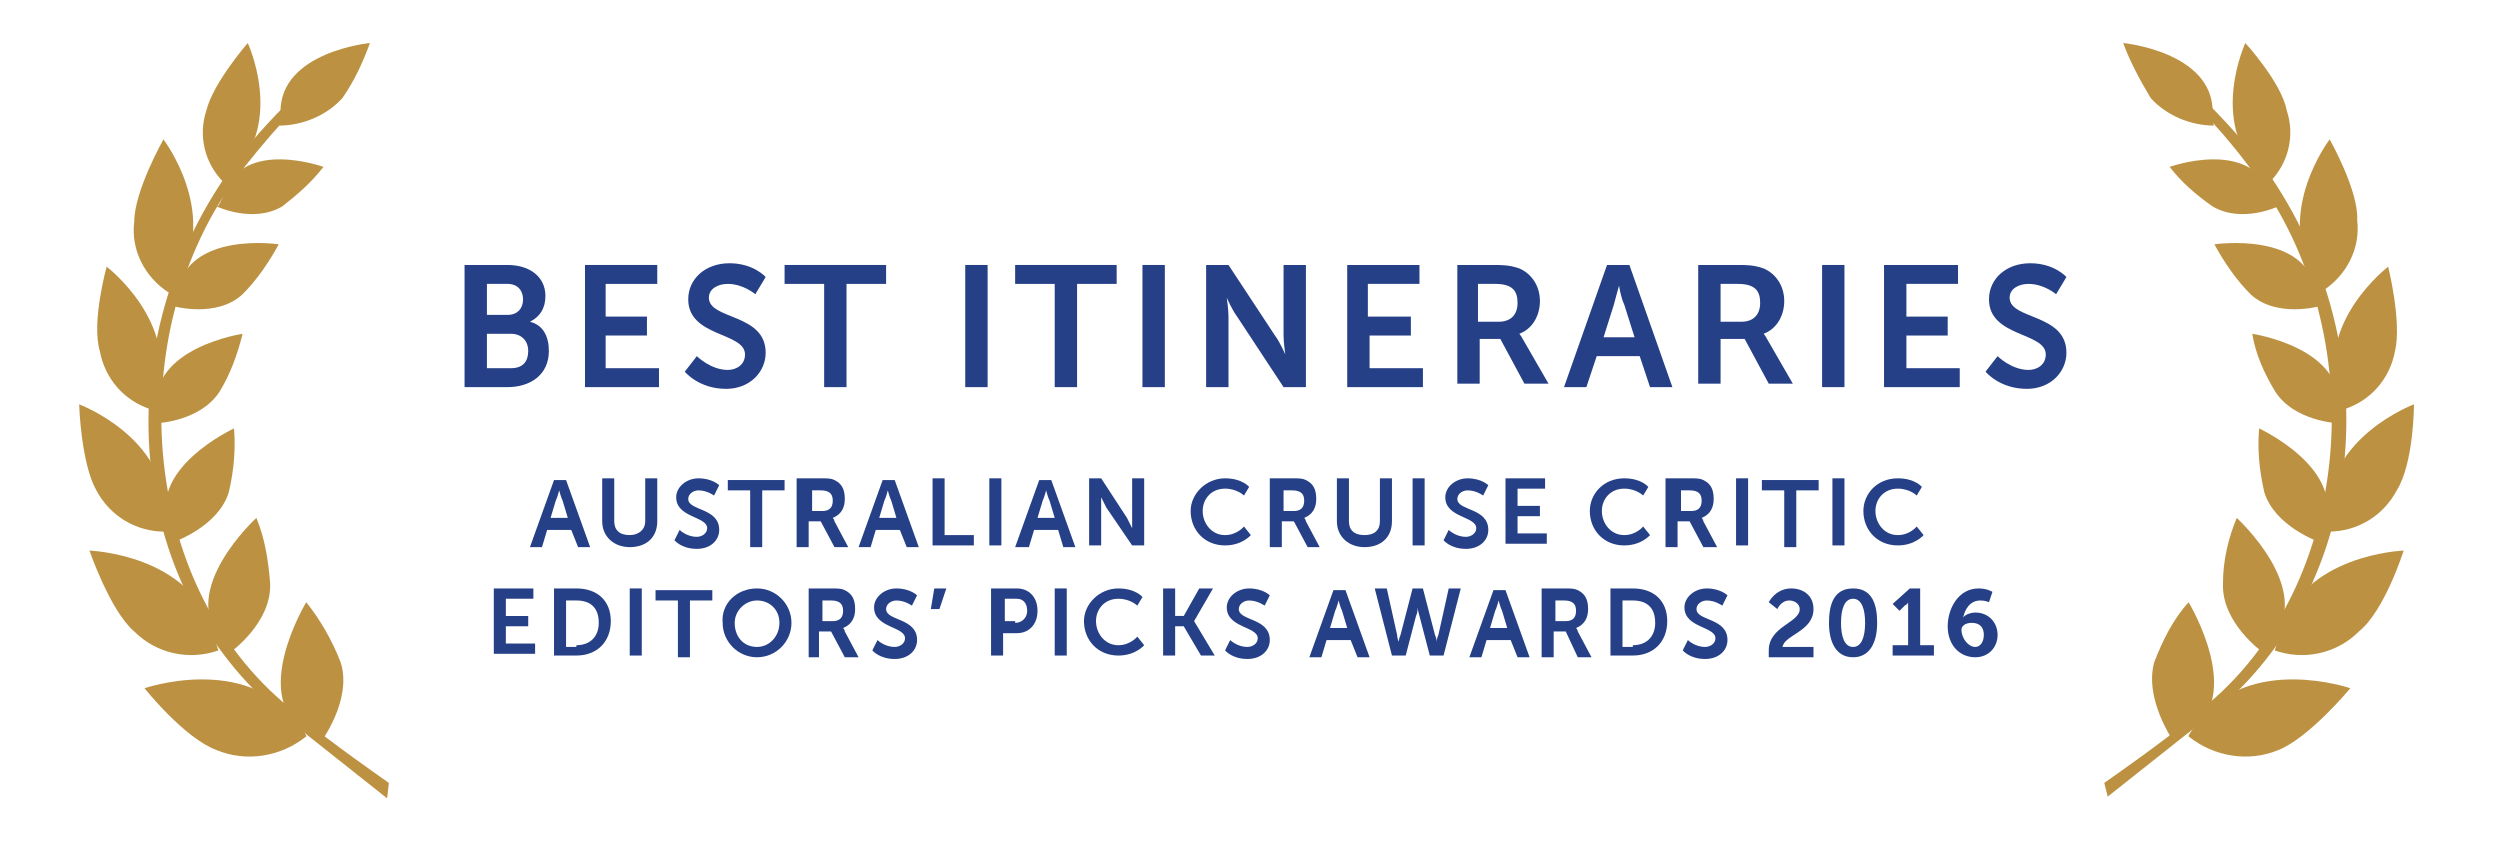 <?xml version="1.0" encoding="utf-8"?>
<!-- Generator: Adobe Illustrator 22.0.1, SVG Export Plug-In . SVG Version: 6.00 Build 0)  -->
<svg version="1.1" id="Layer_1" xmlns="http://www.w3.org/2000/svg" xmlns:xlink="http://www.w3.org/1999/xlink" x="0px" y="0px"
	 viewBox="0 0 145.3 49.5" style="enable-background:new 0 0 145.3 49.5;" xml:space="preserve">
<style type="text/css">
	.st0{fill:#BC9242;}
	.st1{enable-background:new    ;}
	.st2{fill:#254087;}
</style>
<title>Artboard 1</title>
<path class="st0" d="M22.6,45.5c0,0-3.6-2.5-5.1-3.8l-0.2-0.2c-9.1-6.9-10.4-21.6-3.7-31c0.9-1.2,1.9-2.4,2.9-3.5c0-0.2,0-0.5,0-0.8
	C15.2,7.5,14,8.9,13,10.4c-7.2,10.7-5.3,24.8,4.2,31.8l5.3,4.2L22.6,45.5z"/>
<path class="st0" d="M17.8,35c0,0-3.4,5.6,0.1,7.6c0.8,0.5,0.7,0.6,0.7,0.6s1.9-2.5,1.2-4.7C19.3,37.2,18.6,36,17.8,35z"/>
<path class="st0" d="M8.4,40c0,0,5.8-2,8.8,1.9c0.7,0.9,0.6,0.9,0.6,0.9c-1.5,1.2-3.5,1.5-5.2,0.8C10.7,42.9,8.4,40,8.4,40z"/>
<path class="st0" d="M14.9,30.1c0,0-4.6,4.2-2,7.1c0.6,0.7,0.5,0.7,0.5,0.7s2.4-1.7,2.3-4C15.6,32.6,15.4,31.3,14.9,30.1z"/>
<path class="st0" d="M5.2,32c0,0,5.9,0.2,7.2,4.8c0.3,1.1,0.3,1,0.3,1C11,38.4,9.1,38,7.8,36.7C6.4,35.5,5.2,32,5.2,32z"/>
<path class="st0" d="M13.6,24.9c0,0-5.2,2.4-3.7,5.8c0.4,0.8,0.2,0.8,0.2,0.8s2.6-0.9,3.2-2.9C13.6,27.3,13.7,26.1,13.6,24.9z"/>
<path class="st0" d="M4.6,23.5c0,0,5.1,1.9,5,6.4c0,1.1,0,1,0,1c-1.7,0-3.2-0.9-4-2.4C4.7,26.9,4.6,23.5,4.6,23.5z"/>
<path class="st0" d="M14.1,19.4c0,0-5.4,0.8-5,4.4c0.1,0.9,0,0.8,0,0.8s2.6-0.1,3.7-1.9C13.4,21.7,13.8,20.6,14.1,19.4z"/>
<path class="st0" d="M6.2,15.5c0,0,4.2,3.2,2.9,7.4c-0.3,1-0.3,0.9-0.3,0.9c-1.6-0.5-2.7-1.8-3-3.4C5.3,18.7,6.2,15.5,6.2,15.5z"/>
<path class="st0" d="M16.2,14.2c0,0-5.3-0.8-5.9,2.8c-0.1,0.9-0.2,0.8-0.2,0.8s2.5,0.7,4-0.7C14.9,16.3,15.6,15.3,16.2,14.2z"/>
<path class="st0" d="M9.5,8.1c0,0,3.2,4.2,0.9,8C9.8,17,9.8,17,9.8,17c-1.4-0.9-2.2-2.5-2-4.1C7.8,11.1,9.5,8.1,9.5,8.1z"/>
<path class="st0" d="M18.8,9.7c0,0-4.7-1.7-5.8,1.6c-0.3,0.8-0.4,0.7-0.4,0.7s2.1,1,3.8,0C17.3,11.3,18.1,10.6,18.8,9.7z"/>
<path class="st0" d="M14.4,2.5c0,0,2.1,4.5-0.8,7.5L13,10.6c-1.1-1.1-1.5-2.7-1-4.2C12.4,4.8,14.4,2.5,14.4,2.5z"/>
<path class="st0" d="M21.5,2.5c0,0-5.2,0.5-5.2,4c0,0.9-0.1,0.8-0.1,0.8c1.4,0,2.8-0.6,3.7-1.6C20.6,4.7,21.1,3.6,21.5,2.5z"/>
<path class="st0" d="M122.3,45.5c0,0,3.6-2.5,5.1-3.8l0.2-0.2c9.1-6.9,10.4-21.5,3.7-31c-0.9-1.3-1.9-2.5-2.9-3.6c0-0.2,0-0.5,0-0.8
	c1.3,1.3,2.5,2.7,3.6,4.2c7.2,10.7,5.3,24.8-4.2,31.8l-5.3,4.2L122.3,45.5z"/>
<path class="st0" d="M127.2,35c0,0,3.4,5.6-0.1,7.6c-0.8,0.5-0.7,0.6-0.7,0.6s-1.8-2.5-1.2-4.7C125.7,37.2,126.3,36,127.2,35z"/>
<path class="st0" d="M136.6,40c0,0-5.8-2-8.8,1.9c-0.7,0.9-0.6,0.9-0.6,0.9c1.5,1.2,3.5,1.5,5.2,0.8C134.2,42.9,136.6,40,136.6,40z"
	/>
<path class="st0" d="M130,30.1c0,0,4.6,4.2,2,7.1c-0.6,0.7-0.5,0.7-0.5,0.7s-2.4-1.7-2.3-4C129.2,32.6,129.5,31.3,130,30.1z"/>
<path class="st0" d="M139.7,32c0,0-5.9,0.2-7.2,4.8c-0.3,1.1-0.3,1-0.3,1c1.7,0.6,3.6,0.2,4.9-1.1C138.6,35.5,139.7,32,139.7,32z"/>
<path class="st0" d="M131.3,24.9c0,0,5.2,2.4,3.7,5.8c-0.4,0.8-0.2,0.8-0.2,0.8s-2.6-0.9-3.2-2.9C131.3,27.3,131.2,26.1,131.3,24.9z
	"/>
<path class="st0" d="M140.3,23.5c0,0-5.1,1.9-5,6.4c0,1.1,0,1,0,1c1.7,0,3.2-0.9,4-2.4C140.3,26.9,140.3,23.5,140.3,23.5z"/>
<path class="st0" d="M130.9,19.4c0,0,5.4,0.8,5,4.4c-0.1,0.9,0,0.8,0,0.8s-2.6-0.1-3.7-1.9C131.6,21.7,131.1,20.6,130.9,19.4z"/>
<path class="st0" d="M138.8,15.5c0,0-4.2,3.2-2.9,7.4c0.3,1,0.3,0.9,0.3,0.9c1.6-0.5,2.7-1.8,3-3.4
	C139.6,18.7,138.8,15.5,138.8,15.5z"/>
<path class="st0" d="M128.7,14.2c0,0,5.4-0.8,5.9,2.8c0.1,0.9,0.2,0.8,0.2,0.8s-2.5,0.7-4-0.7C130,16.3,129.3,15.3,128.7,14.2z"/>
<path class="st0" d="M135.4,8.1c0,0-3.2,4.2-0.9,8l0.5,0.8c1.4-0.9,2.2-2.5,2-4.1C137.1,11.1,135.4,8.1,135.4,8.1z"/>
<path class="st0" d="M126.1,9.7c0,0,4.7-1.7,5.9,1.6c0.3,0.8,0.4,0.7,0.4,0.7s-2.1,1-3.8,0C127.6,11.3,126.8,10.6,126.1,9.7z"/>
<path class="st0" d="M130.5,2.5c0,0-2.1,4.5,0.8,7.5c0.7,0.7,0.6,0.6,0.6,0.6c1.1-1.1,1.5-2.7,1-4.2C132.6,4.8,130.5,2.5,130.5,2.5z
	"/>
<path class="st0" d="M123.4,2.5c0,0,5.2,0.5,5.2,4c0,0.9,0.1,0.8,0.1,0.8c-1.4,0-2.8-0.6-3.7-1.6C124.4,4.7,123.8,3.6,123.4,2.5z"/>
<g class="st1">
	<path class="st2" d="M27,15.4h2.5c1.3,0,2.2,0.7,2.2,1.8c0,0.7-0.3,1.2-0.9,1.5v0c0.8,0.2,1.1,0.9,1.1,1.7c0,1.4-1.1,2.1-2.4,2.1
		H27V15.4z M29.5,18.3c0.6,0,0.9-0.4,0.9-0.9s-0.3-0.9-0.9-0.9h-1.2v1.8H29.5z M29.7,21.4c0.7,0,1-0.4,1-1c0-0.6-0.4-1-1-1h-1.4v2
		H29.7z"/>
	<path class="st2" d="M34,15.4h4.2v1.1h-3v1.9h2.4v1.1h-2.4v1.9h3.1v1.1H34V15.4z"/>
	<path class="st2" d="M40.5,20.7c0,0,0.8,0.8,1.8,0.8c0.5,0,1-0.3,1-0.9c0-1.3-3.3-1-3.3-3.2c0-1.2,1-2.1,2.4-2.1
		c1.4,0,2.1,0.8,2.1,0.8l-0.6,1c0,0-0.7-0.6-1.6-0.6c-0.6,0-1.1,0.3-1.1,0.8c0,1.3,3.3,0.9,3.3,3.2c0,1.1-0.9,2.1-2.3,2.1
		c-1.6,0-2.4-1-2.4-1L40.5,20.7z"/>
	<path class="st2" d="M47.9,16.5h-2.3v-1.1h5.9v1.1h-2.3v6h-1.3V16.5z"/>
	<path class="st2" d="M56.1,15.4h1.3v7.1h-1.3V15.4z"/>
	<path class="st2" d="M61.3,16.5h-2.3v-1.1h5.9v1.1h-2.3v6h-1.3V16.5z"/>
	<path class="st2" d="M66.4,15.4h1.3v7.1h-1.3V15.4z"/>
	<path class="st2" d="M70.1,15.4h1.3l2.7,4.1c0.3,0.4,0.6,1.1,0.6,1.1h0c0,0-0.1-0.7-0.1-1.1v-4.1h1.3v7.1h-1.3l-2.7-4.1
		c-0.3-0.4-0.6-1.1-0.6-1.1h0c0,0,0.1,0.7,0.1,1.1v4.1h-1.3V15.4z"/>
	<path class="st2" d="M78.3,15.4h4.2v1.1h-3v1.9H82v1.1h-2.4v1.9h3.1v1.1h-4.4V15.4z"/>
	<path class="st2" d="M84.6,15.4h2.3c0.8,0,1.1,0.1,1.4,0.2c0.7,0.3,1.2,1,1.2,1.9c0,0.8-0.4,1.6-1.2,1.9v0c0,0,0.1,0.1,0.2,0.3
		l1.5,2.6h-1.4l-1.4-2.6h-1.2v2.6h-1.3V15.4z M87.1,18.7c0.7,0,1.1-0.4,1.1-1.1c0-0.7-0.3-1.1-1.3-1.1h-1v2.2H87.1z"/>
	<path class="st2" d="M95.3,20.7h-2.5l-0.6,1.8h-1.3l2.5-7.1h1.3l2.5,7.1h-1.3L95.3,20.7z M94.1,16.6c0,0-0.2,0.7-0.3,1.1l-0.6,1.9
		H95l-0.6-1.9C94.2,17.3,94.1,16.6,94.1,16.6L94.1,16.6z"/>
	<path class="st2" d="M98.8,15.4h2.3c0.8,0,1.1,0.1,1.4,0.2c0.7,0.3,1.2,1,1.2,1.9c0,0.8-0.4,1.6-1.2,1.9v0c0,0,0.1,0.1,0.2,0.3
		l1.5,2.6h-1.4l-1.4-2.6H100v2.6h-1.3V15.4z M101.2,18.7c0.7,0,1.1-0.4,1.1-1.1c0-0.7-0.3-1.1-1.3-1.1h-1v2.2H101.2z"/>
	<path class="st2" d="M105.9,15.4h1.3v7.1h-1.3V15.4z"/>
	<path class="st2" d="M109.6,15.4h4.2v1.1h-3v1.9h2.4v1.1h-2.4v1.9h3.1v1.1h-4.4V15.4z"/>
	<path class="st2" d="M116.1,20.7c0,0,0.8,0.8,1.8,0.8c0.5,0,1-0.3,1-0.9c0-1.3-3.3-1-3.3-3.2c0-1.2,1-2.1,2.4-2.1
		c1.4,0,2.1,0.8,2.1,0.8l-0.6,1c0,0-0.7-0.6-1.6-0.6c-0.6,0-1.1,0.3-1.1,0.8c0,1.3,3.3,0.9,3.3,3.2c0,1.1-0.9,2.1-2.3,2.1
		c-1.6,0-2.4-1-2.4-1L116.1,20.7z"/>
</g>
<g class="st1">
	<path class="st2" d="M33.2,30.8h-1.4l-0.3,1h-0.7l1.4-3.9h0.7l1.4,3.9h-0.7L33.2,30.8z M32.5,28.5c0,0-0.1,0.4-0.2,0.6l-0.3,1h1
		l-0.3-1C32.6,28.9,32.5,28.5,32.5,28.5L32.5,28.5z"/>
</g>
<g class="st1">
	<path class="st2" d="M35,27.8h0.7v2.5c0,0.5,0.3,0.8,0.9,0.8c0.5,0,0.9-0.3,0.9-0.8v-2.5h0.7v2.5c0,0.9-0.6,1.5-1.6,1.5
		c-0.9,0-1.6-0.6-1.6-1.5V27.8z"/>
	<path class="st2" d="M39.5,30.8c0,0,0.4,0.4,1,0.4c0.3,0,0.6-0.2,0.6-0.5c0-0.7-1.8-0.6-1.8-1.8c0-0.6,0.6-1.1,1.3-1.1
		c0.8,0,1.2,0.4,1.2,0.4l-0.3,0.6c0,0-0.4-0.3-0.9-0.3c-0.3,0-0.6,0.2-0.6,0.5c0,0.7,1.8,0.5,1.8,1.8c0,0.6-0.5,1.1-1.3,1.1
		c-0.9,0-1.3-0.5-1.3-0.5L39.5,30.8z"/>
	<path class="st2" d="M43.6,28.5h-1.3v-0.6h3.3v0.6h-1.3v3.3h-0.7V28.5z"/>
	<path class="st2" d="M46.4,27.8h1.3c0.4,0,0.6,0,0.8,0.1c0.4,0.2,0.6,0.5,0.6,1.1c0,0.5-0.2,0.9-0.7,1.1v0c0,0,0.1,0.1,0.1,0.2
		l0.8,1.5h-0.8l-0.8-1.5h-0.7v1.5h-0.7V27.8z M47.8,29.7c0.4,0,0.6-0.2,0.6-0.6c0-0.4-0.2-0.6-0.7-0.6h-0.5v1.2H47.8z"/>
	<path class="st2" d="M52.3,30.8h-1.4l-0.3,1h-0.7l1.4-3.9H52l1.4,3.9h-0.7L52.3,30.8z M51.6,28.5c0,0-0.1,0.4-0.2,0.6l-0.3,1h1
		l-0.3-1C51.7,28.9,51.6,28.5,51.6,28.5L51.6,28.5z"/>
	<path class="st2" d="M54.2,27.8h0.7v3.3h1.7v0.6h-2.4V27.8z"/>
	<path class="st2" d="M57.5,27.8h0.7v3.9h-0.7V27.8z"/>
	<path class="st2" d="M61.5,30.8h-1.4l-0.3,1H59l1.4-3.9h0.7l1.4,3.9h-0.7L61.5,30.8z M60.8,28.5c0,0-0.1,0.4-0.2,0.6l-0.3,1h1
		l-0.3-1C60.9,28.9,60.8,28.5,60.8,28.5L60.8,28.5z"/>
	<path class="st2" d="M63.3,27.8h0.7l1.5,2.3c0.1,0.2,0.3,0.6,0.3,0.6h0c0,0,0-0.4,0-0.6v-2.3h0.7v3.9h-0.7l-1.5-2.2
		c-0.1-0.2-0.3-0.6-0.3-0.6h0c0,0,0,0.4,0,0.6v2.2h-0.7V27.8z"/>
	<path class="st2" d="M71.2,27.8c1,0,1.4,0.5,1.4,0.5l-0.3,0.5c0,0-0.4-0.4-1.1-0.4c-0.8,0-1.3,0.6-1.3,1.3c0,0.7,0.5,1.4,1.3,1.4
		c0.7,0,1.1-0.5,1.1-0.5l0.4,0.5c0,0-0.5,0.6-1.5,0.6c-1.2,0-2-0.9-2-2C69.2,28.7,70.1,27.8,71.2,27.8z"/>
</g>
<g class="st1">
	<path class="st2" d="M73.8,27.8h1.3c0.4,0,0.6,0,0.8,0.1c0.4,0.2,0.6,0.5,0.6,1.1c0,0.5-0.2,0.9-0.7,1.1v0c0,0,0.1,0.1,0.1,0.2
		l0.8,1.5H76l-0.8-1.5h-0.7v1.5h-0.7V27.8z M75.2,29.7c0.4,0,0.6-0.2,0.6-0.6c0-0.4-0.2-0.6-0.7-0.6h-0.5v1.2H75.2z"/>
</g>
<g class="st1">
	<path class="st2" d="M77.7,27.8h0.7v2.5c0,0.5,0.3,0.8,0.9,0.8s0.9-0.3,0.9-0.8v-2.5h0.7v2.5c0,0.9-0.6,1.5-1.6,1.5
		c-0.9,0-1.6-0.6-1.6-1.5V27.8z"/>
	<path class="st2" d="M82.1,27.8h0.7v3.9h-0.7V27.8z"/>
	<path class="st2" d="M84.2,30.8c0,0,0.4,0.4,1,0.4c0.3,0,0.6-0.2,0.6-0.5c0-0.7-1.8-0.6-1.8-1.8c0-0.6,0.6-1.1,1.3-1.1
		c0.8,0,1.2,0.4,1.2,0.4l-0.3,0.6c0,0-0.4-0.3-0.9-0.3c-0.3,0-0.6,0.2-0.6,0.5c0,0.7,1.8,0.5,1.8,1.8c0,0.6-0.5,1.1-1.3,1.1
		c-0.9,0-1.3-0.5-1.3-0.5L84.2,30.8z"/>
	<path class="st2" d="M87.5,27.8h2.3v0.6h-1.6v1h1.3v0.6h-1.3v1h1.7v0.6h-2.4V27.8z"/>
	<path class="st2" d="M94.4,27.8c1,0,1.4,0.5,1.4,0.5l-0.3,0.5c0,0-0.4-0.4-1.1-0.4c-0.8,0-1.3,0.6-1.3,1.3c0,0.7,0.5,1.4,1.3,1.4
		c0.7,0,1.1-0.5,1.1-0.5l0.4,0.5c0,0-0.5,0.6-1.5,0.6c-1.2,0-2-0.9-2-2C92.4,28.7,93.2,27.8,94.4,27.8z"/>
	<path class="st2" d="M96.9,27.8h1.3c0.4,0,0.6,0,0.8,0.1c0.4,0.2,0.6,0.5,0.6,1.1c0,0.5-0.2,0.9-0.7,1.1v0c0,0,0.1,0.1,0.1,0.2
		l0.8,1.5h-0.8l-0.8-1.5h-0.7v1.5h-0.7V27.8z M98.3,29.7c0.4,0,0.6-0.2,0.6-0.6c0-0.4-0.2-0.6-0.7-0.6h-0.5v1.2H98.3z"/>
	<path class="st2" d="M100.9,27.8h0.7v3.9h-0.7V27.8z"/>
	<path class="st2" d="M103.7,28.5h-1.3v-0.6h3.3v0.6h-1.3v3.3h-0.7V28.5z"/>
	<path class="st2" d="M106.5,27.8h0.7v3.9h-0.7V27.8z"/>
	<path class="st2" d="M110.3,27.8c1,0,1.4,0.5,1.4,0.5l-0.3,0.5c0,0-0.4-0.4-1.1-0.4c-0.8,0-1.3,0.6-1.3,1.3c0,0.7,0.5,1.4,1.3,1.4
		c0.7,0,1.1-0.5,1.1-0.5l0.4,0.5c0,0-0.5,0.6-1.5,0.6c-1.2,0-2-0.9-2-2C108.3,28.7,109.1,27.8,110.3,27.8z"/>
</g>
<g class="st1">
	<path class="st2" d="M28.7,34.2H31v0.6h-1.6v1h1.3v0.6h-1.3v1h1.7v0.6h-2.4V34.2z"/>
	<path class="st2" d="M32.2,34.2h1.3c1.2,0,2,0.7,2,1.9s-0.8,2-2,2h-1.3V34.2z M33.5,37.5c0.8,0,1.3-0.5,1.3-1.3
		c0-0.9-0.5-1.3-1.3-1.3h-0.6v2.7H33.5z"/>
	<path class="st2" d="M36.6,34.2h0.7v3.9h-0.7V34.2z"/>
</g>
<g class="st1">
	<path class="st2" d="M39.4,34.9h-1.3v-0.6h3.3v0.6h-1.3v3.3h-0.7V34.9z"/>
</g>
<g class="st1">
	<path class="st2" d="M44,34.2c1.1,0,2,0.9,2,2c0,1.1-0.9,2-2,2s-2-0.9-2-2C41.9,35.1,42.8,34.2,44,34.2z M44,37.6
		c0.7,0,1.3-0.6,1.3-1.4c0-0.8-0.6-1.3-1.3-1.3s-1.3,0.6-1.3,1.3C42.7,37,43.2,37.6,44,37.6z"/>
	<path class="st2" d="M47,34.2h1.3c0.4,0,0.6,0,0.8,0.1c0.4,0.2,0.6,0.5,0.6,1.1c0,0.5-0.2,0.9-0.7,1.1v0c0,0,0.1,0.1,0.1,0.2
		l0.8,1.5h-0.8l-0.8-1.5h-0.7v1.5H47V34.2z M48.4,36.1c0.4,0,0.6-0.2,0.6-0.6c0-0.4-0.2-0.6-0.7-0.6h-0.5v1.2H48.4z"/>
	<path class="st2" d="M51,37.2c0,0,0.4,0.4,1,0.4c0.3,0,0.6-0.2,0.6-0.5c0-0.7-1.8-0.6-1.8-1.8c0-0.6,0.6-1.1,1.3-1.1
		c0.8,0,1.2,0.4,1.2,0.4l-0.3,0.6c0,0-0.4-0.3-0.9-0.3c-0.3,0-0.6,0.2-0.6,0.5c0,0.7,1.8,0.5,1.8,1.8c0,0.6-0.5,1.1-1.3,1.1
		c-0.9,0-1.3-0.5-1.3-0.5L51,37.2z"/>
	<path class="st2" d="M54.3,34.2H55l-0.4,1.2h-0.5L54.3,34.2z"/>
	<path class="st2" d="M57.6,34.2h1.5c0.7,0,1.2,0.5,1.2,1.3c0,0.8-0.5,1.3-1.2,1.3h-0.8v1.3h-0.7V34.2z M59,36.2
		c0.4,0,0.7-0.3,0.7-0.7c0-0.4-0.2-0.7-0.6-0.7h-0.7v1.3H59z"/>
	<path class="st2" d="M61.3,34.2H62v3.9h-0.7V34.2z"/>
	<path class="st2" d="M65,34.2c1,0,1.4,0.5,1.4,0.5l-0.3,0.5c0,0-0.4-0.4-1.1-0.4c-0.8,0-1.3,0.6-1.3,1.3c0,0.7,0.5,1.4,1.3,1.4
		c0.7,0,1.1-0.5,1.1-0.5l0.4,0.5c0,0-0.5,0.6-1.5,0.6c-1.2,0-2-0.9-2-2C63,35.1,63.9,34.2,65,34.2z"/>
	<path class="st2" d="M67.6,34.2h0.7v1.6h0.5l0.9-1.6h0.8l-1.1,1.9v0l1.2,2h-0.8l-1-1.7h-0.5v1.7h-0.7V34.2z"/>
	<path class="st2" d="M71.5,37.2c0,0,0.4,0.4,1,0.4c0.3,0,0.6-0.2,0.6-0.5c0-0.7-1.8-0.6-1.8-1.8c0-0.6,0.6-1.1,1.3-1.1
		c0.8,0,1.2,0.4,1.2,0.4l-0.3,0.6c0,0-0.4-0.3-0.9-0.3c-0.3,0-0.6,0.2-0.6,0.5c0,0.7,1.8,0.5,1.8,1.8c0,0.6-0.5,1.1-1.3,1.1
		c-0.9,0-1.3-0.5-1.3-0.5L71.5,37.2z"/>
</g>
<g class="st1">
	<path class="st2" d="M78.5,37.2h-1.4l-0.3,1h-0.7l1.4-3.9h0.7l1.4,3.9h-0.7L78.5,37.2z M77.8,34.9c0,0-0.1,0.4-0.2,0.6l-0.3,1h1
		l-0.3-1C77.9,35.3,77.8,34.9,77.8,34.9L77.8,34.9z"/>
</g>
<g class="st1">
	<path class="st2" d="M83.4,36.9c0.1,0.2,0.1,0.4,0.1,0.4h0c0,0,0-0.2,0.1-0.4l0.6-2.7h0.7l-1,3.9h-0.8l-0.6-2.3
		c-0.1-0.3-0.1-0.5-0.1-0.5h0c0,0,0,0.3-0.1,0.5l-0.6,2.3h-0.8l-1-3.9h0.7l0.6,2.7c0,0.2,0.1,0.4,0.1,0.4h0c0,0,0-0.2,0.1-0.4
		l0.7-2.7h0.6L83.4,36.9z"/>
</g>
<g class="st1">
	<path class="st2" d="M87.8,37.2h-1.4l-0.3,1h-0.7l1.4-3.9h0.7l1.4,3.9h-0.7L87.8,37.2z M87.1,34.9c0,0-0.1,0.4-0.2,0.6l-0.3,1h1
		l-0.3-1C87.2,35.3,87.1,34.9,87.1,34.9L87.1,34.9z"/>
	<path class="st2" d="M89.6,34.2h1.3c0.4,0,0.6,0,0.8,0.1c0.4,0.2,0.6,0.5,0.6,1.1c0,0.5-0.2,0.9-0.7,1.1v0c0,0,0.1,0.1,0.1,0.2
		l0.8,1.5h-0.8L91,36.7h-0.7v1.5h-0.7V34.2z M91,36.1c0.4,0,0.6-0.2,0.6-0.6c0-0.4-0.2-0.6-0.7-0.6h-0.5v1.2H91z"/>
	<path class="st2" d="M93.6,34.2h1.3c1.2,0,2,0.7,2,1.9s-0.8,2-2,2h-1.3V34.2z M94.9,37.5c0.8,0,1.3-0.5,1.3-1.3
		c0-0.9-0.5-1.3-1.3-1.3h-0.6v2.7H94.9z"/>
	<path class="st2" d="M98.1,37.2c0,0,0.4,0.4,1,0.4c0.3,0,0.6-0.2,0.6-0.5c0-0.7-1.8-0.6-1.8-1.8c0-0.6,0.6-1.1,1.3-1.1
		c0.8,0,1.2,0.4,1.2,0.4l-0.3,0.6c0,0-0.4-0.3-0.9-0.3c-0.3,0-0.6,0.2-0.6,0.5c0,0.7,1.8,0.5,1.8,1.8c0,0.6-0.5,1.1-1.3,1.1
		c-0.9,0-1.3-0.5-1.3-0.5L98.1,37.2z"/>
	<path class="st2" d="M102.8,37.8c0-1.4,1.8-1.6,1.8-2.4c0-0.3-0.3-0.5-0.6-0.5c-0.5,0-0.7,0.5-0.7,0.5l-0.5-0.4
		c0,0,0.4-0.8,1.3-0.8c0.7,0,1.3,0.4,1.3,1.2c0,1.3-1.7,1.5-1.8,2.2h1.8v0.6h-2.6C102.8,38,102.8,37.9,102.8,37.8z"/>
	<path class="st2" d="M106.3,36.2c0-1.1,0.3-2,1.4-2s1.4,0.9,1.4,2c0,1.1-0.4,2-1.4,2S106.3,37.3,106.3,36.2z M108.4,36.2
		c0-0.8-0.2-1.4-0.7-1.4s-0.7,0.6-0.7,1.4c0,0.8,0.2,1.4,0.7,1.4S108.4,37,108.4,36.2z"/>
	<path class="st2" d="M110.1,37.5h0.8v-2.2c0-0.1,0-0.3,0-0.3h0c0,0,0,0.1-0.2,0.2l-0.3,0.3l-0.4-0.4l1-0.9h0.6v3.3h0.8v0.6h-2.4
		V37.5z"/>
	<path class="st2" d="M113.2,36.4c0-1,0.6-2.2,1.8-2.2c0.5,0,0.8,0.2,0.8,0.2l-0.2,0.6c0,0-0.2-0.1-0.5-0.1c-0.6,0-0.9,0.5-1,1h0
		c0.1-0.2,0.5-0.3,0.7-0.3c0.8,0,1.3,0.6,1.3,1.3c0,0.7-0.5,1.3-1.3,1.3C113.9,38.2,113.2,37.5,113.2,36.4z M115.3,36.9
		c0-0.4-0.2-0.7-0.7-0.7c-0.4,0-0.6,0.2-0.6,0.4c0,0.5,0.4,1,0.8,1C115.1,37.6,115.3,37.3,115.3,36.9z"/>
</g>
</svg>
